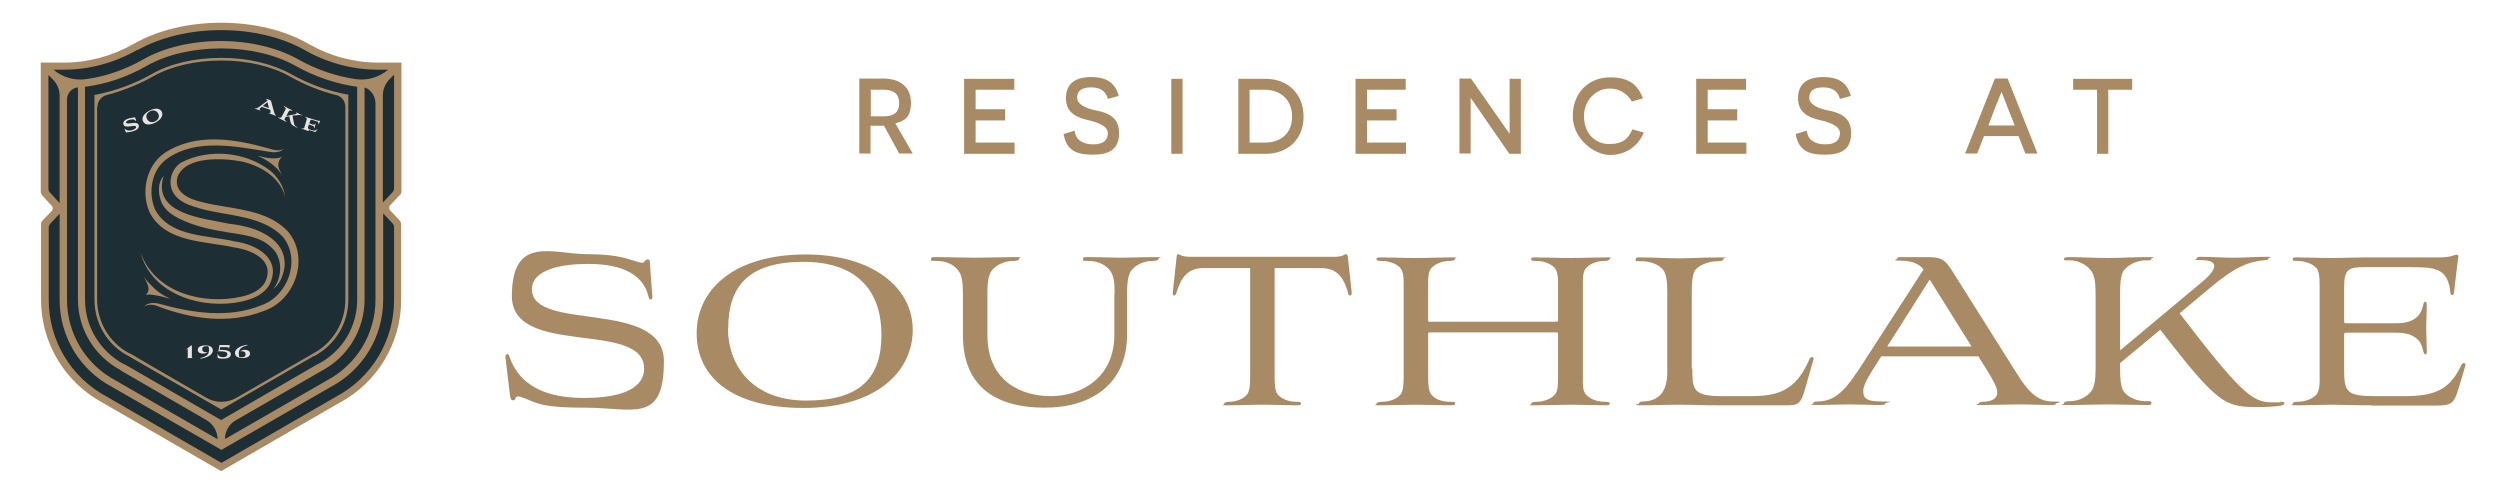 <?xml version="1.0" encoding="UTF-8"?>
<svg id="Layer_1" data-name="Layer 1" xmlns="http://www.w3.org/2000/svg" version="1.1" viewBox="0 0 846.9 166.3">
  <path d="M221,100.5c0,1.2-1.1,1.4-1.3,0-2.3-9.5-12.5-11.1-20.7-11.1s-18.8,1.7-18.8,8.6c0,14.6,44.7,3.1,44.7,24.4s-10.3,15.7-26.8,15.7-16.4-2-21.9-3.7c-2-.6-1.3,1.2-2.2,1.2s-1.1-.4-1.3-2.2l-1.5-12.6c0-.5.2-.8.7-.8s.5.3.7.9c4.3,12.2,16.5,13.9,25.5,13.9,14.1,0,20.1-4.1,20.1-9.9,0-16.6-44.8-3.7-44.8-24.6s14-14.2,25.5-14.2,14.3,2,17.9,2.8c1.9.5,1.4-1,2.5-1s.8.5,1,3.2l.7,9.3Z" fill="#a88b65" stroke-width="0"/>
  <path d="M273,86.2c22.4,0,36.2,11.1,36.2,25.5s-12.6,26.5-37,26.5-36.2-10.6-36.2-25.3,12.5-26.7,36.9-26.7M246.6,111.1c0,12.6,8.1,24.6,26.5,24.6s25.5-7.8,25.5-22.3-7.9-24.7-26.4-24.7-25.5,8.1-25.5,22.5" fill="#a88b65" stroke-width="0"/>
  <path d="M377.6,99.4c0-3.9-.4-5.8-1.2-7.2-1.4-2.5-4.8-3.8-7.3-3.8s-2.2,0-2.2-.7.7-.6,1.9-.6c4.2,0,8.1.2,11,.2s5.9-.2,10.8-.2,1.8,0,1.8.6-1.2.7-2.2.7c-2.5,0-5.9,1.3-7.3,3.8-.7,1.4-1.1,3.3-1.1,7.2v14c0,16.8-12.2,24.7-27.9,24.7s-27.7-6.4-27.7-24.6v-14.1c0-3.9-.4-5.8-1.2-7.2-1.4-2.5-4.7-3.8-7.3-3.8s-2.3,0-2.3-.7.8-.6,1.9-.6c4.9,0,9,.2,13.1.2s8.8-.2,12.9-.2,1.9,0,1.9.6-1.1.7-2.2.7c-2.6,0-6,1.4-7.4,3.8-.7,1.4-1.1,3.1-1.1,7.2v14.1c0,15.7,11.5,20.7,21.5,20.7s21.5-6,21.5-20.8v-14Z" fill="#a88b65" stroke-width="0"/>
  <path d="M423.4,90.8h-15.6c-5.4,0-7.7,3.1-9.3,8.5-.2.6-.5.8-.8.8s-.5-.6-.4-1.1l1.3-12c0-.7.3-.9.6-.9s1,.9,4.1.9h48.6c3.1,0,3.6-.9,4-.9s.6.3.7.9l1.3,12c0,.6,0,1.1-.5,1.1s-.6-.2-.7-.8c-1.5-5.5-3.9-8.5-9.3-8.5h-15.6v36.8c0,2.9.2,4.4.7,5.5,1.2,2.1,4.3,3,6.3,3s1.9.2,1.9.7-.7.5-1.6.5c-3.7,0-7.4-.2-11.4-.2s-7.8.2-11.4.2-1.6,0-1.6-.5.9-.7,1.9-.7c1.9,0,5.1-.9,6.2-3,.5-1.1.7-2.6.7-5.5v-36.8Z" fill="#a88b65" stroke-width="0"/>
  <path d="M475.5,95.5c0-2.1-.3-3.2-.7-4.1-1.2-2.1-4.5-3-6.5-3s-2-.2-2-.7.7-.5,1.7-.5c3.7,0,7.6.2,11.6.2s7.9-.2,11.6-.2,1.7,0,1.7.5-1,.7-2,.7c-2,0-5.2.9-6.4,3-.5.9-.7,2.1-.7,4.1v12.9c0,.3,0,.6.5.6h43c.4,0,.5-.2.5-.5v-13c0-2.1-.3-3.2-.7-4.1-1.2-2.1-4.4-3-6.4-3s-2-.2-2-.7.7-.5,1.7-.5c3.7,0,7.5.2,11.5.2s7.9-.2,11.7-.2,1.7,0,1.7.5-1,.7-2,.7c-2,0-5.2.9-6.4,3-.5.9-.7,2.1-.7,4.1v32.1c0,2.9,0,4.4.7,5.5,1.2,2.1,4.4,3,6.4,3s2,.2,2,.7-.7.5-1.7.5c-3.7,0-7.5-.2-11.5-.2s-7.8.2-11.7.2-1.7,0-1.7-.5,1-.7,2-.7c2,0,5.2-.9,6.4-3,.6-1.1.7-2.6.7-5.5v-14.4c0-.4,0-.6-.5-.6h-42.9c-.5,0-.6.2-.6.6v14.4c0,2.9.2,4.4.7,5.5,1.2,2.1,4,3,6.4,3s2,.2,2,.7-.7.5-1.7.5c-3.7,0-7.5-.2-11.5-.2s-7.9.2-11.7.2-1.7,0-1.7-.5,1-.7,2-.7c2.3,0,5.3-.9,6.5-3,.5-1.1.7-2.6.7-5.5v-32.1Z" fill="#a88b65" stroke-width="0"/>
  <path d="M573.3,124.8c0,7.3.2,9.4,10.3,9.4h9.1c9.4,0,15.6-1.6,20.3-12.6.4-1,1.5-.7,1.4,0l-3.1,10.8c-1.2,3.9-1.9,4.9-5.7,4.9h-24.3c-4.6,0-8-.2-12.4-.2s-8.5.2-12.6.2-1.1-.4-1.1-.6.5-.7,1.1-.7c6.6,0,8.5-4.5,8.5-9.9v-27.3c0-3.9-.4-5.8-1.2-7.1-1.4-2.2-4.9-3.2-7.3-3.2s-2.2,0-2.2-.7.7-.6,1.9-.6c4.2,0,8.6.3,12.7.3s8.5-.3,13.2-.3,1.9,0,1.9.6-1.1.7-2.2.7c-2.4,0-6,1.1-7.5,3.2-.6,1.3-1,3.2-1,7.1v26Z" fill="#a88b65" stroke-width="0"/>
  <path d="M670,120.7h-32.7l-1.4,2.2c-1.4,2.2-4.7,7.1-4.7,9.4s.5,3.7,6.1,3.7,1.4.4,1.4.6-.2.6-1.3.6c-3.7,0-7.3-.2-10.9-.2s-7.3.2-10.9.2-1.3-.3-1.3-.6.2-.6,1.3-.6c6.7,0,10-4.4,16.3-14.2l19.7-30.5c-1.3-1.8-3.9-3-7.6-3s-1.3-.3-1.3-.7.5-.5,1.2-.5h8.5c5.4,0,6.4.5,9.7,5.9l21.1,33.5c3.5,5.6,6.8,9.5,11.9,9.5s1.4.5,1.4.7-.3.5-1.4.5c-3.9,0-7.4-.2-11.3-.2s-8,.2-12.1.2-1.4-.3-1.4-.5.4-.6,1.4-.6c3.3,0,4.9-1.3,4.9-3.1s-1.6-4.5-3.1-7l-3.4-5.4ZM639.3,117.4h28.6l-14.2-22.7-14.4,22.7Z" fill="#a88b65" stroke-width="0"/>
  <path d="M738.5,106.3c20,26.1,24.4,30,30.9,30s2,0,3.1-.2c1.6-.2,2,.9.2,1.3-2.4.4-5.6.5-7.5.5-11.6,0-13.6-.7-33.4-26.2l-13.6,11.3v1.9c0,3.9.3,5.8.9,7.2,1.4,2.5,5,3.8,7.5,3.8s2.2,0,2.2.7-.6.6-1.8.6c-4.1,0-8.7-.2-12.8-.2s-8.3.2-13.1.2-1.9,0-1.9-.6,1.1-.7,2.2-.7c2.4,0,5.8-1.3,7.3-3.8.8-1.3,1.2-3.3,1.2-7.2v-25.5c0-3.9-.4-5.8-1.2-7.2-1.4-2.5-4.9-4-7.3-4s-2.2,0-2.2-.5.7-.6,1.9-.6c4.1,0,8.8.3,12.9.3s8.3-.3,13-.3,1.8,0,1.8.6-1,.5-2.2.5c-2.4,0-6,1.4-7.5,4-.6,1.4-.9,3.3-.9,7.2v19.3l27.3-22.8c3.1-2.5,4.6-4.5,4.6-5.8s-1.5-2-4.7-2-1.2-.4-1.2-.5c0-.4.4-.6,1.1-.6,3.8,0,7.6.3,11.2.3s7.2-.3,10.9-.3,1,.2,1,.6-.3.5-1,.5c-5.6.5-10.3,2.2-19.3,9.9l-9.7,8.1Z" fill="#a88b65" stroke-width="0"/>
  <path d="M803.4,137.3c-7,0-10-.2-13.4-.2s-7.7.2-11.4.2-1.9,0-1.9-.5.5-.7,1.8-.7c2,0,5.4-.9,6.6-3,.4-.9.7-2.1.7-4.1v-32.1c0-2.9-.2-4.5-.7-5.5-1.2-2.1-4.6-3-6.6-3s-1.8-.2-1.8-.7.5-.5,1.9-.5c3.6,0,7.1.2,11.1.2s7.3-.2,10.9-.2h25.5c4.4,0,5.2-.9,6-.9s.8.3.6,1.2l-1.4,11.7c0,1-1.2,1-1.2,0-.8-8.5-5.2-8.7-13.9-8.7h-15.4c-5.4,0-6.7.9-6.7,6.9v11.4c0,.5.2.7.6.7h17.3c5.4,0,8-2.4,8.7-5.5.3-1.1.4-1.8.9-1.8s.5.8.5,1.8c0,2-.2,5.1-.2,7.1s.2,5,.2,7.1,0,1.8-.5,1.8-.6-.7-.9-1.8c-.6-3-3.2-5.5-8.7-5.5h-17.3c-.5,0-.6.3-.6.6v11.9c0,7.6.9,9,10.5,9h9.6c10.4,0,15.6-1.9,19.7-10.7.5-.9,1.5-.5,1.3.3l-2.3,7.7c-1.6,5.3-2.3,5.9-8.2,5.9h-21.3Z" fill="#a88b65" stroke-width="0"/>
  <path d="M299.3,42.6c-.5,0-1.4,0-1.9,0h-2.5v9.4h-3.8v-25.4h8.1c5.9,0,9.4,3.1,9.4,8.1s-2,6.2-5.3,7.1l5.9,10.2h-4.6l-5.2-9.5ZM299.5,39.4c3.1,0,5.1-1.2,5.1-4.4s-1.9-4.6-5.2-4.6h-4.4v9h4.5Z" fill="#a88b65" stroke-width="0"/>
  <polygon points="326.6 26.7 343.6 26.7 343.6 30.4 330.5 30.4 330.5 37 340.5 37 340.5 40.8 330.5 40.8 330.5 48.3 343.7 48.3 343.7 52.1 326.6 52.1 326.6 26.7" fill="#a88b65" stroke-width="0"/>
  <path d="M364.1,44.4c.3,3.1,2.9,4.5,6.2,4.5s5-1.3,5-3.8-3.7-3.7-6.7-4.4c-3.4-.8-7.5-2.2-7.5-7.4s3.4-7.2,8.6-7.2,8.1,2,9.3,6.4l-3.7,1c-.7-2.5-2.4-3.9-5.7-3.9s-4.7,1.3-4.7,3.5,2.8,3.6,6.3,4.3c3.6.7,7.9,2,7.9,7.6s-3.3,7.4-8.9,7.4-8.9-1.4-9.9-7l3.7-1.1Z" fill="#a88b65" stroke-width="0"/>
  <rect x="396.8" y="26.7" width="3.8" height="25.4" fill="#a88b65" stroke-width="0"/>
  <path d="M428.7,26.7c7.5,0,12.9,5,12.9,12.8s-5.5,12.6-12.8,12.6h-9.3v-25.4h9.1ZM428.6,48.3c4.9,0,9.1-2.8,9.1-8.8s-4.2-9.1-9.3-9.1h-5.1v17.9h5.2Z" fill="#a88b65" stroke-width="0"/>
  <polygon points="459.2 26.7 476.2 26.7 476.2 30.4 463.1 30.4 463.1 37 473.1 37 473.1 40.8 463.1 40.8 463.1 48.3 476.3 48.3 476.3 52.1 459.2 52.1 459.2 26.7" fill="#a88b65" stroke-width="0"/>
  <path d="M498.2,33.2h0s0,3,0,6.2v12.6h-3.8v-25.4h3.9l13,18.6h.1s0-3.1,0-5.9v-12.6h3.8v25.4h-3.9l-13-18.8Z" fill="#a88b65" stroke-width="0"/>
  <path d="M556.9,44.8c-1.9,4.8-6.3,7.7-11.5,7.7s-12.6-5.3-12.6-13.2,5.4-13.1,12.6-13.1,9.6,3.2,11.2,7.1l-3.8,1.1c-1-1.8-3.3-4.4-7.6-4.4s-8.6,3.7-8.6,9.4,3.7,9.4,8.5,9.4,6.6-2,7.9-5l3.8,1.1Z" fill="#a88b65" stroke-width="0"/>
  <polygon points="574.6 26.7 591.5 26.7 591.5 30.4 578.5 30.4 578.5 37 588.5 37 588.5 40.8 578.5 40.8 578.5 48.3 591.6 48.3 591.6 52.1 574.6 52.1 574.6 26.7" fill="#a88b65" stroke-width="0"/>
  <path d="M612.1,44.4c.3,3.1,2.9,4.5,6.2,4.5s5-1.3,5-3.8-3.7-3.7-6.7-4.4c-3.4-.8-7.5-2.2-7.5-7.4s3.4-7.2,8.6-7.2,8.1,2,9.3,6.4l-3.7,1c-.7-2.5-2.4-3.9-5.7-3.9s-4.7,1.3-4.7,3.5,2.8,3.6,6.3,4.3c3.6.7,7.9,2,7.9,7.6s-3.3,7.4-8.9,7.4-8.9-1.4-9.9-7l3.7-1.1Z" fill="#a88b65" stroke-width="0"/>
  <path d="M672.1,46.1l-2.3,5.9h-4.1l10.1-25.4h4.3l10.1,25.4h-4.1l-2.3-5.9h-11.7ZM680.1,36.4c-.9-2.2-2-5.2-2-5.2h-.1s-1.2,2.9-2.1,5.2l-2.3,6.1h8.9l-2.4-6.1Z" fill="#a88b65" stroke-width="0"/>
  <polygon points="714.2 30.4 714.2 52.1 710.4 52.1 710.4 30.4 702.3 30.4 702.3 26.7 722.3 26.7 722.3 30.4 714.2 30.4" fill="#a88b65" stroke-width="0"/>
  <g>
    <path d="M35.5,135.4c-12.6-6.7-20.4-19.7-20.4-33.9v-25c0-.5.2-.9.5-1.3l4.4-4.6-4.5-4.9c-.3-.3-.5-.8-.5-1.3V22.4h6.7c8.3,0,16.7-2.3,24.2-6.5,7.9-4.5,18.1-6.9,28.9-6.9s21,2.4,28.9,6.9c7.6,4.3,15.9,6.5,24.2,6.5h6.7v42c0,.5-.2.9-.5,1.3l-4.5,4.8,4.5,4.8c.3.3.5.8.5,1.3v25.1c0,14.3-7.8,27.2-20.4,33.9l-39.4,22.7-39.4-22.7Z" fill="#1e2e35" stroke-width="0"/>
    <path d="M46.1,40.9c0,.1,0,.2-.2,0-.4-.6-1.2-.5-2-.3-.5.1-1.3.5-1.2.9.3,1,3.8-.8,4.3.9.3,1.1-.9,1.8-2.1,2.1-1.2.4-1.6.2-1.9.3-.2,0,0,0-.2.1,0,0-.1,0-.2-.2l-.4-1c0,0,0-.1,0-.1,0,0,0,0,.1,0,.7.8,1.7.7,2.4.5.7-.2,1.5-.6,1.4-1.1-.3-1.1-3.8.9-4.3-.9-.3-1.1.9-1.7,1.9-2,.8-.2,1.1-.2,1.7-.3.2,0,0,0,.2-.1,0,0,0,0,.2.2l.3.8Z" fill="#e8e3dd" stroke-width="0"/>
    <path d="M50.6,37.5c1.9-1,3.5-.9,4.2.3.5,1.1.1,2.5-2.1,3.7-1.8.9-3.5,1-4.2-.3-.6-1.1-.1-2.5,2.1-3.7M49.8,40.3c.5,1,1.6,1.4,2.8.8.9-.5,1.6-1.4,1-2.6-.5-1-1.6-1.4-2.8-.8-.9.5-1.6,1.4-1,2.6" fill="#e8e3dd" stroke-width="0"/>
    <path d="M91.3,37.1l-2.7-.9-.3.3c0,0-.3.3-.4.4,0,.1,0,.3.3.4,0,0,.1,0,.1.1,0,0,0,0-.2,0-.3-.1-.6-.2-.9-.3-.3-.1-.6-.2-.9-.3,0,0-.1,0-.1-.1,0,0,0,0,.2,0,.5.1.7,0,1.4-.5l2.8-2.1c0-.2-.3-.4-.5-.5,0,0-.1,0-.1-.1,0,0,0,0,.2,0l1,.3c.5.2.6.3.7.7l.9,3.3c.1.4.3,1.1.7,1.3,0,0,.1,0,.1.1,0,0,0,0-.2,0-.4-.1-.8-.3-1.1-.4-.4-.1-.8-.3-1.2-.4,0,0-.1,0-.1-.1,0,0,0,0,.2,0,.2,0,.4,0,.4,0,0,0,0-.2,0-.6v-.4ZM89,35.9l2.1.7-.5-2-1.6,1.3Z" fill="#e8e3dd" stroke-width="0"/>
    <path d="M99.1,39.2c.5,3,.6,3.4,1.2,3.7,0,0,.2,0,.3.1.2,0,.1.2,0,.2-.2,0-.5-.2-.7-.3-1.3-.7-1.4-.8-1.9-3.5l-1.3.2v.3c-.3.2-.3.4-.3.5,0,.3.3.5.5.6.1,0,.2.1.1.2,0,0,0,0-.2,0-.4-.2-.8-.4-1.2-.6-.4-.2-.9-.4-1.3-.7-.1,0-.2-.1-.1-.1,0,0,.1,0,.2,0,.2,0,.5.2.8,0,0,0,.2-.2.3-.4l1.1-2.1c.1-.2.2-.4.2-.5,0-.3-.3-.5-.5-.6-.1,0-.2-.1-.1-.2,0,0,.1,0,.2,0,.4.2.8.5,1.2.7.4.2.8.4,1.3.6.1,0,.2.1.1.2,0,0-.1,0-.2,0-.2,0-.6-.2-.8,0,0,0-.2.2-.3.4l-.7,1.4,3-.6c.2,0,.4-.1.5-.2,0,0,0-.2-.2-.3,0,0-.1-.1-.1-.1,0,0,0,0,.2,0,.3.2.6.3,1,.5.3.2.6.3.9.4.1,0,.1,0,.1.1,0,0,0,0-.2,0-.5-.2-1.3-.2-2,0h-.8Z" fill="#e8e3dd" stroke-width="0"/>
    <path d="M104.6,44.4c-.3,0-.7-.2-1.2-.4-.6-.2-.9-.3-1.2-.4-.1,0-.1,0-.1-.1,0,0,0,0,.2,0,.2,0,.5,0,.6,0,0,0,.1-.2.2-.3l.8-2.7c0-.2,0-.3,0-.4,0-.2-.3-.4-.5-.4-.1,0-.1,0-.1-.1,0,0,0,0,.2,0,.3,0,.6.2,1.2.4.3,0,.7.2,1,.3l2.1.6c.4.1.5,0,.6,0,0,0,0,0,0,.2l-.4.9c0,.1-.2.1-.1,0,0-.7-.2-.8-.9-1l-1.3-.4c-.4-.1-.5,0-.6.3l-.3.8c0,0,0,.1,0,.1l1.2.4c.4.1.7,0,.8-.3,0,0,0-.1.1-.1,0,0,0,0,0,.2,0,.2-.2.5-.2.7,0,.2-.1.5-.2.7,0,.1,0,.1-.1.1,0,0,0,0,0-.2,0-.2,0-.6-.5-.7l-1.2-.4c0,0-.1,0-.1,0l-.2.7c-.2.6,0,.8.6,1l.6.2c1,.3,1.5.1,1.9-.4,0,0,.2,0,.1,0l-.4.6c-.3.5-.4.5-.8.3l-1.9-.6Z" fill="#e8e3dd" stroke-width="0"/>
    <path d="M63.8,118l-.7.4c-.1,0-.2,0,0-.1l1.7-1.3c0,0,.1,0,.2,0,0,0,0,0,0,.1v3.6c0,.2,0,.3,0,.4.1.2.4.2.6.2s.2,0,.2,0,0,0-.2,0c-.4,0-.9,0-1.3,0s-.9,0-1.3,0-.2,0-.2,0,0,0,.2,0c.2,0,.5,0,.6-.2,0,0,0-.2,0-.4v-2.5Z" fill="#e8e3dd" stroke-width="0"/>
    <path d="M67.9,121.3c1.2-.3,2.9-.8,2.9-2.6s-.4-1.4-1.2-1.4-1.1.4-1.1,1,.4,1,1.1,1,.4,0,.6,0c.1,0,.1,0,0,.1-.3.1-.7.4-1.4.4s-1.8-.2-1.8-1.3,1.3-1.5,2.5-1.5c1.8,0,2.6.7,2.6,1.7,0,1.7-2.4,2.6-4.2,2.8-.1,0-.1,0,0-.1" fill="#e8e3dd" stroke-width="0"/>
    <path d="M77.6,118.1c0,0-.1,0-.1,0,0-.4,0-.5-1.1-.5h-1.8l-.2.9c2.3,0,3.8.3,3.8,1.5s-1.3,1.5-2.6,1.5-1,0-1.6-.2c-.1,0-.1,0-.2,0s0-.1-.1-.7v-.7c0-.1.1-.1.1,0,.2.9,1,1.1,1.8,1.1s1.4-.3,1.4-1-.6-1-2.8-1-.2,0-.2-.1l.3-1.8c0-.2,0-.2.2-.2h2.8c.3,0,.4,0,.5,0s0,.1,0,.2l-.2,1Z" fill="#e8e3dd" stroke-width="0"/>
    <path d="M83.8,117c-1.2.3-2.9.8-2.9,2.6s.4,1.4,1.2,1.4,1.1-.4,1.1-1-.4-1-1.1-1-.4,0-.6,0c-.1,0-.2,0,0-.1.3-.1.7-.4,1.4-.4s1.8.2,1.8,1.3-1.3,1.5-2.5,1.5c-1.8,0-2.6-.7-2.6-1.7,0-1.7,2.4-2.6,4.2-2.8.1,0,.1,0,0,.1" fill="#e8e3dd" stroke-width="0"/>
    <path d="M74.9,138.7l-31.4-18.1c-7.1-3.7-11.5-11-11.5-19.1V32.1h.4c6.6-1.3,13-3.6,19-7,6.3-3.6,14.7-5.5,23.6-5.5s17.3,2,23.6,5.5c6,3.4,12.4,5.7,19,6.9h.4v69.5c0,8-4.4,15.3-11.5,19.1h-.2c0,0-31.3,18.1-31.3,18.1ZM32.9,36.2v65.2c0,7.7,4.2,14.8,11.1,18.4h.2c0,.1,25.6,14.9,25.6,14.9,3.2,1.9,7.2,1.9,10.4,0l25.8-14.9c6.8-3.6,11-10.6,11-18.3V36.2c0-1.9-1.3-3.6-3.1-4-5.4-1.3-10.7-3.5-15.7-6.3-6.2-3.5-14.4-5.4-23.2-5.4s-17,1.9-23.2,5.4c-5,2.8-10.3,4.9-15.7,6.3-1.8.5-3.1,2.1-3.1,4" fill="#a88b65" stroke-width="0"/>
    <path d="M135.5,66.1c.3-.3.5-.8.5-1.3V21.2h-8c-8.1,0-16.3-2.2-23.6-6.4-8-4.6-18.5-7.1-29.5-7.1s-21.4,2.5-29.5,7.1c-7.4,4.2-15.5,6.4-23.6,6.4h-8v43.7c0,.5.2.9.5,1.3l3.2,3.5c.5.5.5,1.3,0,1.8l-3.1,3.2c-.3.3-.5.8-.5,1.3v25.5c0,14.7,8.1,28.1,21,35l40,23.1,40-23.1c13-6.9,21-20.3,21-35v-25.5c0-.5-.2-.9-.5-1.3l-3.2-3.4c-.5-.5-.5-1.3,0-1.8l3.2-3.4ZM46.7,16.9c7.7-4.3,17.7-6.7,28.2-6.7s20.6,2.4,28.2,6.7c7.7,4.4,16.3,6.7,24.8,6.7h3.6c-3.1,2.6-7.1,3.8-11.1,3.2-6.6-1-13.2-3.2-19.2-6.6-7.1-4-16.5-6.3-26.4-6.3s-19.3,2.2-26.4,6.3c-6,3.4-12.6,5.7-19.2,6.6-4,.6-8-.6-11.1-3.2h3.6c8.5,0,17.1-2.3,24.8-6.7M40.9,125.5l29,16.8c2.3,1.3,3.8,3.8,3.8,6.5l-34.5-19.9h0c-10.2-5.4-16.5-15.9-16.5-27.4V33.7c0-2.1,1.6-3.9,3.7-4.1h0s0,71.8,0,71.8c0,10.1,5.6,19.3,14.5,24M42.2,123.4h-.2c-8.1-4.4-13.2-12.7-13.2-21.9V29.4c7.2-.9,14.3-3.3,20.9-7.1,6.7-3.8,15.7-5.9,25.2-5.9s18.4,2.1,25.2,5.9c6.6,3.7,13.7,6.1,20.9,7.1v72.1c0,9.2-5,17.5-13.2,21.8h-.1c0,0-32.8,19-32.8,19l-32.7-18.9ZM76.2,148.8c0-2.7,1.4-5.2,3.8-6.5l29-16.7h0c8.9-4.7,14.5-14,14.5-24.1V29.7c.2,0,.4,0,.9.3,1.8,1.1,2.8,3,2.8,5.1v66.4c0,11.5-6.3,22-16.5,27.4l-34.6,19.9ZM16.9,65.2c-.3-.3-.5-.8-.5-1.3V25.4l1.5,1.5c1.4,1.4,2.3,3.4,2.3,5.5v36.4l-3.3-3.6ZM133,75.7c.3.3.5.8.5,1.3v24.6c0,13.8-7.6,26.4-19.7,32.8l-38.8,22.4-38.8-22.4h0c-12.2-6.5-19.7-19.1-19.7-32.8v-24.5c0-.5.2-.9.5-1.3l3.2-3.4v29.2c0,12.4,6.8,23.7,17.8,29.5l37,21.3,37-21.3c11-5.8,17.8-17.1,17.8-29.5v-29.3l3.3,3.5ZM129.7,68.6v-36.3c0-2,.8-4,2.3-5.5l1.5-1.5v38.5c0,.5-.2.9-.5,1.3l-3.3,3.5Z" fill="#a88b65" stroke-width="0"/>
    <path d="M87.5,52.9s5.7,2.2,8.2,6.7l-1-2c-.8-1.6-.4-3.5,1-4.6,0,0-1.9,1.6-8.2-.2" fill="#a88b65" stroke-width="0"/>
    <path d="M57.7,101.2s-3.1-1.3-5.2-3.3c-1.3-1.3-2.7-2.5-3.7-4.1l1,2.1c.7,1.5.8,2.8-.4,4,.9-.3,3.8,0,8.2,1.3" fill="#a88b65" stroke-width="0"/>
    <path d="M55.4,59.7c-3.9,12.9,13.4,14.2,22.2,16.1,8.1.8,19.6,4.5,18.8,14.6-.4,2.9-1.6,5.8-3.8,7.5,3.3-4.4,3.1-11-.8-14.2-3.7-3.6-9.2-4.1-14.7-5-5.5-.9-11.1-2-16.3-4.6-2.5-1.2-5.3-3.1-6.3-6.1-1-2.7-1-6.4.9-8.3" fill="#a88b65" stroke-width="0"/>
    <path d="M96.1,50.3c-1.1,1.5-3.4,1.4-5,1.1-11.2-1.8-24.6-4.6-34.4,2.3-5.4,3.7-6.7,11.6-4.1,17.4,5.1,9.3,17.8,8.5,27,10.7,7.4,1,16,5.9,11.7,14.6-2,3.5-5.8,4.9-9.2,5.7-13.3,3-30.8-2.2-34.5-16.6,4.8,13.7,21.3,17.9,34.2,15,3.2-.7,6.5-2.2,8-4.9,3.5-7.4-4.3-10.9-10.6-11.8-9.8-2.2-23.1-1.5-28.5-11.8-3-6.7-1.3-15.6,4.8-20,10.8-7.3,24.3-4.9,35.9-1.6,1.6.5,3.4.9,4.8-.1" fill="#a88b65" stroke-width="0"/>
    <path d="M48.9,103.8c1.2-1.4,3.4-1.3,5-.9,11.1,3.1,23.5,5,34.4.6,9.3-3.1,13.8-15.6,7.5-23.3-7.1-7.3-18.3-6.9-27.8-9.5-3.5-1-7.3-2.1-9.3-5.4-2-3.5-.6-8.3,2.8-10.3,9.4-4.8,21.7-3.6,30,2.8,2.7,2.2,4.6,5.4,5.1,8.8-1.9-6.7-8.4-10.5-14.8-11.9-6.3-1.2-19-1.9-21.7,5.3-1.3,5.2,4,7.5,8.5,8.5,9.6,2.5,21.7,2,29.1,10.1,7.3,9,2.2,23.3-8.5,26.8-11.6,4.5-24.3,2.7-35.6-1.6-1.5-.7-3.3-.8-4.7,0" fill="#a88b65" stroke-width="0"/>
  </g>
</svg>